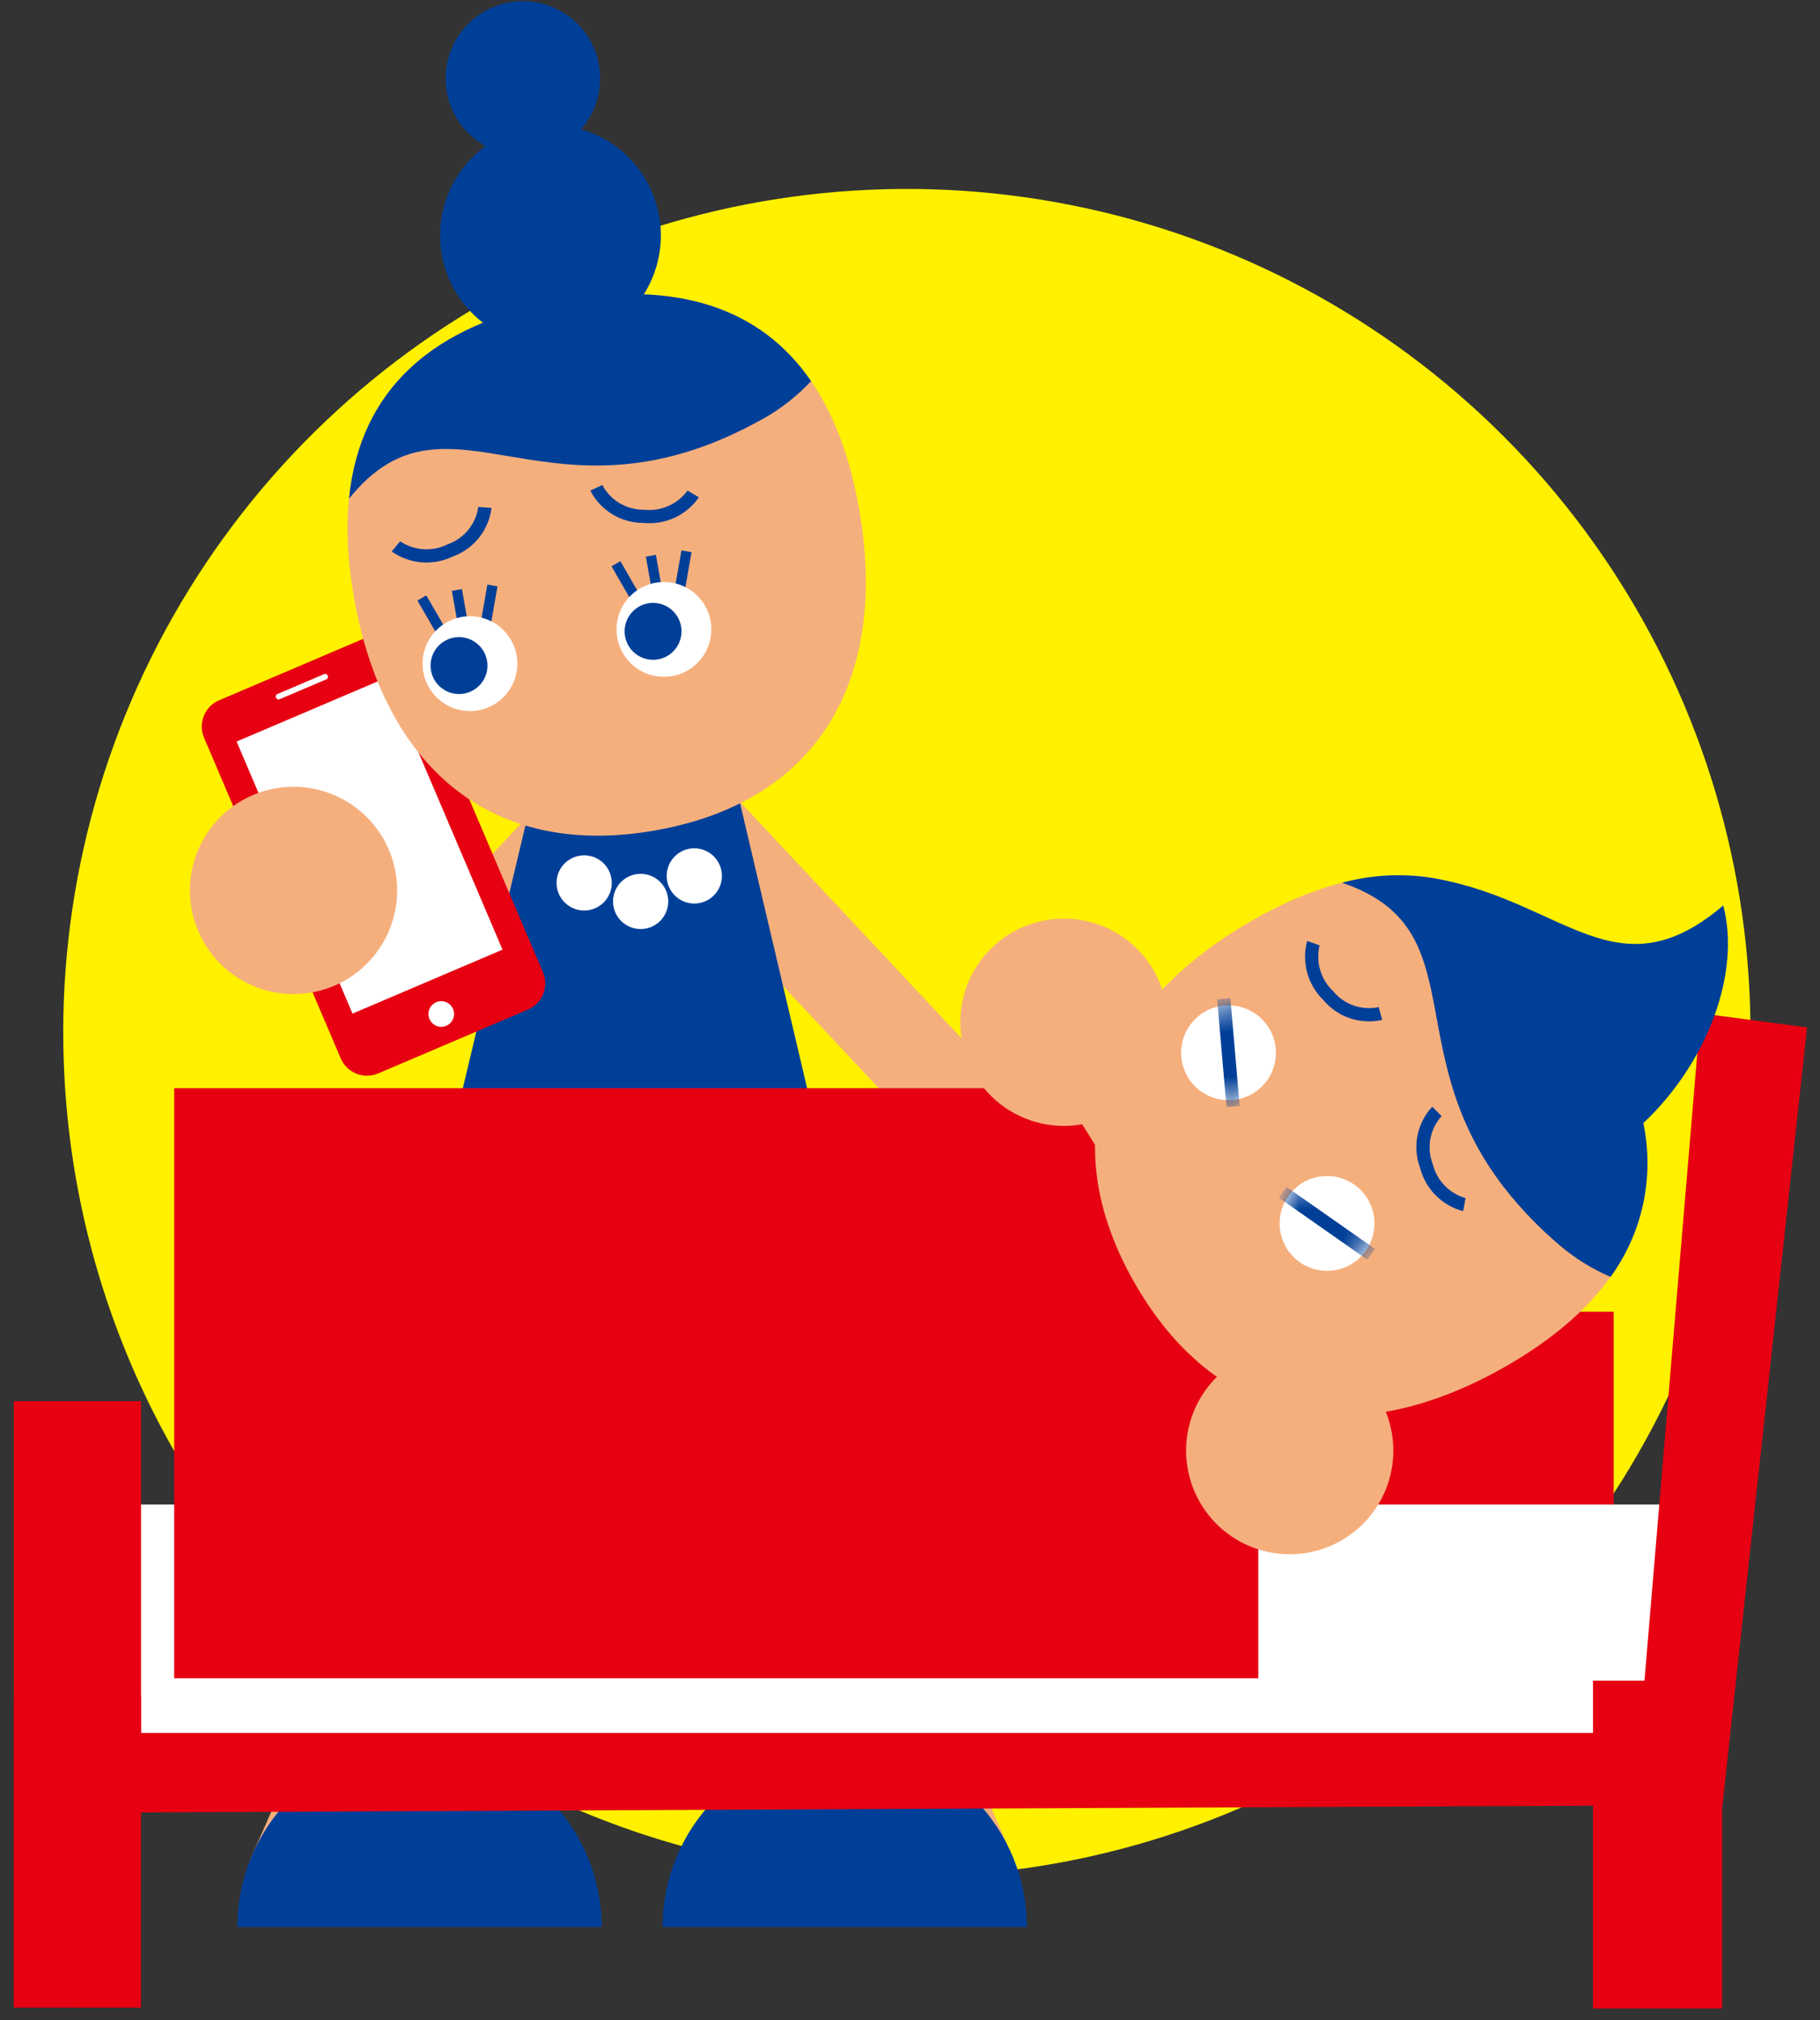 <svg width="82" height="91" viewBox="0 0 82 91" fill="none" xmlns="http://www.w3.org/2000/svg">
<rect x="0" y="0" width="82" height="91" fill="#333333" stroke="none"/>
<path d="M2.848 46.52C2.848 39.002 5.077 31.653 9.254 25.403C13.431 19.152 19.367 14.28 26.312 11.404C33.258 8.527 40.9 7.774 48.273 9.241C55.646 10.707 62.419 14.327 67.735 19.643C73.051 24.959 76.671 31.731 78.138 39.104C79.604 46.477 78.852 54.12 75.975 61.065C73.098 68.011 68.227 73.947 61.976 78.124C55.726 82.301 48.377 84.53 40.859 84.53C35.868 84.53 30.925 83.547 26.314 81.637C21.702 79.727 17.512 76.927 13.983 73.397C10.453 69.867 7.654 65.677 5.744 61.066C3.834 56.454 2.851 51.511 2.851 46.52" fill="#FFF100"/>
<path d="M21.612 60.226L11.258 83.799L16.793 86.23L27.147 62.657L21.612 60.226Z" fill="#F5AF7D"/>
<path d="M27.109 86.798C27.109 84.622 26.244 82.534 24.705 80.995C23.166 79.456 21.078 78.591 18.902 78.591C16.725 78.591 14.638 79.456 13.099 80.995C11.559 82.534 10.695 84.622 10.695 86.798H27.109Z" fill="#003F98"/>
<path d="M35.353 60.226L29.815 62.657L40.165 86.24L45.703 83.81L35.353 60.226Z" fill="#F5AF7D"/>
<path d="M29.853 86.798C29.853 84.622 30.717 82.534 32.256 80.995C33.795 79.456 35.883 78.591 38.06 78.591C40.236 78.591 42.324 79.456 43.863 80.995C45.402 82.534 46.267 84.622 46.267 86.798H29.853Z" fill="#003F98"/>
<path d="M33.294 36.067L30.187 38.979L44.111 53.84L47.219 50.928L33.294 36.067Z" fill="#F5AF7D"/>
<path d="M24.435 36.065L17.572 43.39L20.68 46.302L27.543 38.977L24.435 36.065Z" fill="#F5AF7D"/>
<path d="M50.11 51.797C50.236 52.712 50.087 53.644 49.683 54.474C49.279 55.304 48.638 55.996 47.841 56.462C47.044 56.928 46.126 57.147 45.204 57.092C44.283 57.036 43.398 56.709 42.662 56.151C41.927 55.592 41.373 54.828 41.072 53.956C40.77 53.083 40.734 52.14 40.968 51.247C41.203 50.354 41.697 49.55 42.388 48.938C43.079 48.325 43.936 47.931 44.851 47.806C45.458 47.722 46.076 47.759 46.669 47.915C47.262 48.07 47.819 48.341 48.307 48.712C48.796 49.082 49.206 49.546 49.516 50.075C49.825 50.604 50.027 51.19 50.11 51.797Z" fill="#F5AF7D"/>
<path d="M33.066 35.002L42.433 74.807L14.717 74.777L24.181 35.049L33.066 35.002Z" fill="#003F98"/>
<path d="M30.105 40.525C30.12 40.77 30.063 41.015 29.939 41.227C29.816 41.44 29.633 41.612 29.412 41.72C29.191 41.828 28.943 41.869 28.699 41.836C28.456 41.804 28.227 41.7 28.042 41.537C27.858 41.375 27.726 41.161 27.662 40.924C27.599 40.686 27.608 40.435 27.687 40.202C27.767 39.969 27.914 39.766 28.109 39.616C28.304 39.467 28.54 39.379 28.785 39.363C28.948 39.353 29.111 39.375 29.266 39.427C29.42 39.48 29.563 39.563 29.686 39.67C29.808 39.778 29.908 39.909 29.98 40.056C30.052 40.203 30.094 40.362 30.105 40.525Z" fill="white"/>
<path d="M32.523 39.374C32.539 39.619 32.482 39.864 32.358 40.077C32.235 40.29 32.051 40.462 31.831 40.57C31.61 40.679 31.362 40.719 31.118 40.687C30.874 40.654 30.645 40.55 30.46 40.388C30.276 40.225 30.143 40.011 30.08 39.774C30.017 39.536 30.025 39.285 30.105 39.052C30.184 38.819 30.331 38.615 30.527 38.465C30.722 38.316 30.958 38.228 31.203 38.212C31.532 38.192 31.856 38.302 32.103 38.52C32.351 38.738 32.502 39.045 32.523 39.374Z" fill="white"/>
<path d="M27.56 39.69C27.576 39.936 27.519 40.18 27.395 40.393C27.272 40.606 27.088 40.777 26.868 40.886C26.647 40.994 26.399 41.034 26.155 41.002C25.912 40.969 25.683 40.865 25.498 40.703C25.314 40.54 25.181 40.327 25.118 40.089C25.055 39.851 25.064 39.6 25.143 39.368C25.223 39.135 25.369 38.931 25.565 38.782C25.76 38.633 25.996 38.544 26.241 38.529C26.404 38.519 26.567 38.54 26.722 38.593C26.876 38.646 27.019 38.728 27.141 38.836C27.264 38.944 27.364 39.075 27.436 39.221C27.508 39.368 27.55 39.527 27.56 39.69Z" fill="white"/>
<path d="M77.147 67.767H4.609V79.385H77.147V67.767Z" fill="white"/>
<path d="M16.626 28.664L9.867 31.545C9.556 31.679 9.31 31.931 9.183 32.245C9.057 32.559 9.059 32.911 9.191 33.223L15.354 47.678C15.488 47.989 15.739 48.235 16.053 48.362C16.367 48.488 16.719 48.486 17.031 48.354L23.79 45.473C24.102 45.339 24.347 45.087 24.474 44.773C24.6 44.459 24.597 44.108 24.465 43.795L18.303 29.34C18.17 29.029 17.918 28.783 17.604 28.657C17.29 28.53 16.938 28.533 16.626 28.664Z" fill="#E60012"/>
<path d="M20.109 46.204C20.004 46.249 19.888 46.262 19.776 46.241C19.663 46.22 19.56 46.166 19.478 46.087C19.396 46.007 19.34 45.905 19.316 45.793C19.292 45.681 19.302 45.565 19.345 45.459C19.387 45.353 19.46 45.262 19.554 45.197C19.648 45.133 19.759 45.097 19.874 45.096C19.988 45.094 20.1 45.127 20.196 45.189C20.291 45.251 20.367 45.34 20.412 45.446C20.471 45.586 20.473 45.745 20.416 45.887C20.359 46.029 20.249 46.142 20.109 46.204Z" fill="white"/>
<path d="M17.42 30.521L10.66 33.401L15.882 45.656L22.641 42.775L17.42 30.521Z" fill="white"/>
<path d="M12.52 31.253L14.58 30.374C14.596 30.364 14.614 30.358 14.632 30.355C14.651 30.353 14.67 30.355 14.687 30.361C14.705 30.366 14.722 30.376 14.735 30.388C14.749 30.401 14.76 30.416 14.767 30.433C14.774 30.45 14.778 30.469 14.777 30.488C14.777 30.506 14.772 30.524 14.764 30.541C14.755 30.558 14.744 30.572 14.729 30.584C14.715 30.596 14.698 30.604 14.68 30.609L12.621 31.486C12.605 31.496 12.588 31.502 12.569 31.504C12.551 31.506 12.532 31.504 12.515 31.499C12.497 31.493 12.481 31.484 12.467 31.471C12.454 31.459 12.443 31.444 12.435 31.427C12.428 31.41 12.425 31.391 12.425 31.373C12.425 31.354 12.43 31.336 12.438 31.32C12.446 31.303 12.457 31.288 12.472 31.276C12.486 31.265 12.502 31.256 12.52 31.251" fill="white"/>
<path d="M17.851 39.473C17.977 40.388 17.828 41.319 17.424 42.15C17.02 42.98 16.379 43.672 15.582 44.138C14.784 44.604 13.867 44.823 12.945 44.767C12.023 44.712 11.139 44.385 10.403 43.826C9.668 43.268 9.114 42.504 8.813 41.631C8.511 40.759 8.475 39.816 8.709 38.923C8.944 38.029 9.437 37.226 10.128 36.613C10.819 36.001 11.677 35.607 12.591 35.481C13.199 35.398 13.817 35.435 14.41 35.591C15.003 35.746 15.56 36.017 16.048 36.388C16.537 36.758 16.947 37.221 17.257 37.751C17.566 38.28 17.768 38.865 17.851 39.473Z" fill="#F5AF7D"/>
<path d="M38.705 22.91C40.029 30.419 37.038 36.08 29.53 37.404C22.023 38.728 17.272 34.431 15.95 26.922C14.627 19.413 17.813 14.862 25.322 13.538C32.831 12.214 37.382 15.404 38.705 22.91Z" fill="#F5AF7D"/>
<path d="M29.7 9.739C29.87 10.708 29.75 11.706 29.354 12.606C28.958 13.506 28.304 14.269 27.474 14.797C26.645 15.326 25.677 15.596 24.694 15.575C23.711 15.553 22.756 15.241 21.95 14.677C21.145 14.113 20.524 13.322 20.168 12.406C19.811 11.489 19.735 10.487 19.948 9.527C20.16 8.567 20.653 7.691 21.364 7.011C22.074 6.331 22.97 5.877 23.939 5.706C24.582 5.593 25.241 5.607 25.879 5.748C26.516 5.889 27.12 6.155 27.655 6.53C28.19 6.904 28.646 7.38 28.997 7.931C29.347 8.482 29.586 9.096 29.7 9.739Z" fill="#003F98"/>
<path d="M26.986 2.929C27.106 3.607 27.021 4.305 26.744 4.935C26.467 5.566 26.009 6.099 25.429 6.469C24.848 6.839 24.171 7.029 23.483 7.014C22.794 6.999 22.126 6.78 21.562 6.385C20.998 5.99 20.564 5.437 20.314 4.795C20.065 4.154 20.011 3.453 20.16 2.781C20.309 2.108 20.654 1.496 21.151 1.02C21.649 0.544 22.276 0.226 22.954 0.106C23.863 -0.053 24.798 0.154 25.554 0.684C26.31 1.213 26.825 2.021 26.986 2.929Z" fill="#003F98"/>
<path d="M34.422 18.841C35.209 18.393 35.925 17.829 36.544 17.168C34.268 13.857 30.498 12.626 25.323 13.539C19.439 14.576 16.209 17.595 15.724 22.466C20.259 16.815 24.722 24.314 34.422 18.838" fill="#003F98"/>
<path d="M21.281 29.187L20.826 29.268L20.358 26.614L20.813 26.534L21.281 29.187Z" fill="#003F98"/>
<path d="M19.207 26.818L18.807 27.05L20.157 29.381L20.557 29.149L19.207 26.818Z" fill="#003F98"/>
<path d="M21.959 26.332L21.496 28.985L21.951 29.065L22.414 26.412L21.959 26.332Z" fill="#003F98"/>
<path d="M23.277 29.522C23.351 29.938 23.299 30.366 23.129 30.753C22.959 31.14 22.678 31.467 22.322 31.694C21.965 31.922 21.55 32.038 21.128 32.029C20.705 32.02 20.295 31.885 19.949 31.643C19.603 31.401 19.336 31.061 19.183 30.668C19.03 30.274 18.997 29.844 19.088 29.431C19.18 29.019 19.391 28.642 19.696 28.35C20.002 28.058 20.387 27.863 20.802 27.79C21.36 27.692 21.934 27.819 22.398 28.144C22.862 28.468 23.178 28.964 23.277 29.522Z" fill="white"/>
<path d="M21.943 29.756C21.988 30.006 21.957 30.263 21.855 30.495C21.753 30.728 21.584 30.924 21.37 31.061C21.156 31.197 20.907 31.267 20.653 31.261C20.4 31.256 20.153 31.175 19.946 31.029C19.738 30.884 19.578 30.68 19.486 30.444C19.394 30.207 19.375 29.949 19.43 29.701C19.485 29.454 19.612 29.228 19.795 29.053C19.979 28.878 20.21 28.761 20.46 28.717C20.794 28.658 21.138 28.735 21.416 28.93C21.695 29.125 21.884 29.422 21.943 29.756Z" fill="#003F98"/>
<path d="M30.022 27.644L29.567 27.724L29.1 25.072L29.551 24.992L30.022 27.644Z" fill="#003F98"/>
<path d="M27.952 25.277L27.552 25.507L28.896 27.842L29.296 27.612L27.952 25.277Z" fill="#003F98"/>
<path d="M30.236 27.445L30.691 27.524L31.158 24.872L30.703 24.791L30.236 27.445Z" fill="#003F98"/>
<path d="M32.016 27.98C32.09 28.396 32.038 28.824 31.868 29.211C31.698 29.598 31.417 29.925 31.061 30.152C30.705 30.379 30.289 30.496 29.867 30.487C29.444 30.477 29.034 30.343 28.688 30.101C28.342 29.859 28.075 29.519 27.922 29.126C27.769 28.732 27.736 28.302 27.827 27.889C27.919 27.477 28.13 27.1 28.435 26.808C28.741 26.516 29.125 26.321 29.542 26.247C29.818 26.199 30.101 26.205 30.375 26.265C30.649 26.326 30.908 26.44 31.138 26.601C31.368 26.762 31.564 26.966 31.714 27.203C31.865 27.439 31.968 27.703 32.016 27.98Z" fill="white"/>
<path d="M30.686 28.214C30.73 28.464 30.699 28.721 30.597 28.953C30.495 29.186 30.326 29.382 30.112 29.519C29.899 29.655 29.649 29.725 29.395 29.719C29.142 29.714 28.896 29.633 28.688 29.488C28.48 29.342 28.32 29.138 28.229 28.902C28.137 28.666 28.117 28.407 28.172 28.16C28.227 27.912 28.354 27.686 28.538 27.511C28.721 27.336 28.952 27.219 29.202 27.175C29.537 27.116 29.881 27.193 30.159 27.388C30.437 27.583 30.627 27.88 30.686 28.214Z" fill="#003F98"/>
<path d="M20.403 25.067C20.866 24.899 21.275 24.605 21.582 24.22C21.889 23.834 22.084 23.371 22.145 22.881L21.55 22.832C21.497 23.213 21.34 23.571 21.096 23.869C20.852 24.166 20.531 24.39 20.168 24.517C19.831 24.686 19.456 24.763 19.079 24.739C18.703 24.715 18.34 24.592 18.027 24.382L17.648 24.841C18.045 25.121 18.51 25.29 18.993 25.329C19.477 25.369 19.963 25.278 20.4 25.067" fill="#003F98"/>
<path d="M31.491 22.401L30.975 22.098C30.754 22.402 30.455 22.642 30.111 22.793C29.766 22.944 29.387 23.001 29.014 22.959C28.629 22.964 28.251 22.863 27.92 22.667C27.589 22.471 27.319 22.187 27.139 21.848L26.596 22.097C26.821 22.536 27.163 22.905 27.584 23.162C28.005 23.419 28.49 23.555 28.983 23.554C29.466 23.603 29.953 23.522 30.394 23.32C30.835 23.117 31.213 22.8 31.49 22.401" fill="#003F98"/>
<path d="M56.693 75.596H7.848V49.016H47.742L56.693 63.331V75.596Z" fill="#E60012"/>
<path d="M72.703 59.085H55.351V67.767H72.703V59.085Z" fill="#E60012"/>
<path d="M1 90.048V77.016L5.972 76.778V90.049L1 90.048Z" fill="#E60012"/>
<path d="M1 90.048V77.016L5.972 76.778V90.049L1 90.048Z" stroke="#E60012" stroke-width="0.76"/>
<path d="M74.242 78.437L76.969 46.072L81 46.606L77.265 80.928L1.002 81.283V63.492H5.974V78.437H74.242Z" fill="#E60012"/>
<path d="M74.242 78.437L76.969 46.072L81 46.606L77.265 80.928L1.002 81.283V63.492H5.974V78.437H74.242Z" stroke="#E60012" stroke-width="0.76"/>
<path d="M43.353 45.145C43.175 46.051 43.27 46.989 43.625 47.842C43.98 48.694 44.58 49.422 45.349 49.933C46.118 50.444 47.021 50.716 47.945 50.714C48.868 50.712 49.77 50.436 50.536 49.921C51.303 49.407 51.9 48.676 52.251 47.822C52.603 46.969 52.694 46.03 52.512 45.125C52.33 44.219 51.883 43.389 51.229 42.737C50.575 42.085 49.742 41.642 48.837 41.464C48.235 41.345 47.615 41.346 47.014 41.467C46.413 41.588 45.841 41.826 45.331 42.168C44.822 42.51 44.385 42.949 44.046 43.459C43.706 43.97 43.471 44.543 43.353 45.145Z" fill="#F5AF7D"/>
<path d="M53.526 64.44C53.349 65.346 53.443 66.284 53.799 67.137C54.154 67.989 54.754 68.716 55.523 69.228C56.292 69.739 57.195 70.011 58.118 70.009C59.042 70.007 59.944 69.731 60.71 69.216C61.477 68.701 62.074 67.971 62.425 67.117C62.777 66.264 62.867 65.325 62.685 64.42C62.503 63.514 62.057 62.684 61.403 62.032C60.749 61.38 59.916 60.937 59.01 60.759C58.408 60.64 57.789 60.641 57.188 60.762C56.586 60.883 56.014 61.121 55.505 61.462C54.996 61.804 54.559 62.243 54.219 62.754C53.88 63.265 53.645 63.838 53.526 64.44Z" fill="#F5AF7D"/>
<path d="M67.908 61.508C61.304 65.32 54.961 64.445 51.15 57.843C47.34 51.24 49.752 45.309 56.354 41.497C62.957 37.684 68.324 39.122 72.136 45.726C75.948 52.33 74.51 57.695 67.908 61.508Z" fill="#F5AF7D"/>
<path d="M74.041 50.587C76.936 47.867 78.443 43.792 77.639 40.787C72.865 44.845 70.478 40.638 64.764 39.589C64.691 39.575 64.617 39.56 64.541 39.548C63.183 39.33 61.794 39.403 60.466 39.761C66.493 41.807 62.971 47.27 67.756 53.477C68.501 54.432 69.342 55.308 70.268 56.09C70.957 56.678 71.731 57.158 72.564 57.515C73.28 56.527 73.781 55.401 74.035 54.207C74.289 53.014 74.291 51.781 74.039 50.587" fill="#003F98"/>
<path d="M56.419 49.271C56.053 49.482 55.633 49.58 55.211 49.553C54.789 49.525 54.385 49.373 54.05 49.116C53.715 48.859 53.464 48.508 53.328 48.108C53.192 47.708 53.178 47.277 53.287 46.869C53.396 46.461 53.624 46.094 53.941 45.816C54.259 45.537 54.652 45.359 55.071 45.303C55.49 45.248 55.916 45.319 56.295 45.505C56.673 45.692 56.989 45.987 57.2 46.353C57.483 46.844 57.559 47.426 57.413 47.974C57.266 48.521 56.909 48.987 56.419 49.271Z" fill="white"/>
<path d="M60.858 56.957C60.492 57.168 60.072 57.266 59.65 57.239C59.228 57.211 58.825 57.059 58.489 56.802C58.154 56.545 57.903 56.194 57.767 55.794C57.631 55.394 57.617 54.963 57.726 54.555C57.835 54.147 58.063 53.78 58.381 53.502C58.698 53.223 59.091 53.045 59.51 52.989C59.929 52.934 60.355 53.005 60.734 53.191C61.113 53.378 61.428 53.673 61.639 54.039C61.922 54.529 61.999 55.112 61.853 55.66C61.706 56.207 61.348 56.674 60.858 56.957Z" fill="white"/>
<path d="M59.624 45.046C59.94 45.425 60.355 45.709 60.824 45.867C61.291 46.024 61.794 46.049 62.275 45.938L62.117 45.363C61.741 45.444 61.35 45.419 60.987 45.291C60.624 45.164 60.304 44.938 60.061 44.641C59.787 44.382 59.587 44.055 59.48 43.693C59.374 43.332 59.366 42.948 59.456 42.583L58.894 42.384C58.767 42.852 58.768 43.346 58.896 43.814C59.024 44.282 59.276 44.708 59.624 45.046Z" fill="#003F98"/>
<path d="M65.921 54.553L66.031 53.967C65.668 53.863 65.34 53.665 65.079 53.392C64.818 53.12 64.635 52.783 64.547 52.416C64.41 52.056 64.376 51.666 64.447 51.288C64.518 50.91 64.692 50.559 64.95 50.273L64.53 49.85C64.194 50.211 63.964 50.659 63.866 51.143C63.769 51.627 63.807 52.128 63.977 52.591C64.096 53.062 64.339 53.492 64.68 53.837C65.022 54.182 65.449 54.43 65.918 54.554" fill="#003F98"/>
<mask id="mask0_1572_4523" style="mask-type:luminance" maskUnits="userSpaceOnUse" x="53" y="45" width="5" height="5">
<path d="M54.276 45.563C53.827 45.822 53.487 46.235 53.319 46.727C53.152 47.218 53.169 47.753 53.367 48.232C53.565 48.712 53.931 49.103 54.396 49.333C54.861 49.562 55.394 49.615 55.895 49.481C56.397 49.347 56.832 49.036 57.12 48.604C57.409 48.173 57.531 47.652 57.463 47.137C57.395 46.623 57.143 46.151 56.753 45.808C56.363 45.466 55.862 45.278 55.343 45.278C54.968 45.278 54.601 45.376 54.276 45.563Z" fill="white"/>
</mask>
<g mask="url(#mask0_1572_4523)">
<path d="M55.434 44.96L54.839 45.011L55.26 49.866L55.854 49.814L55.434 44.96Z" fill="#003F98"/>
</g>
<mask id="mask1_1572_4523" style="mask-type:luminance" maskUnits="userSpaceOnUse" x="57" y="52" width="5" height="6">
<path d="M58.717 53.251C58.269 53.51 57.93 53.924 57.764 54.414C57.598 54.904 57.616 55.438 57.814 55.916C58.013 56.394 58.378 56.784 58.843 57.013C59.307 57.241 59.839 57.293 60.339 57.159C60.839 57.024 61.273 56.713 61.56 56.282C61.847 55.851 61.968 55.331 61.9 54.818C61.832 54.304 61.579 53.834 61.19 53.493C60.8 53.152 60.3 52.964 59.782 52.965C59.408 52.965 59.041 53.064 58.717 53.251Z" fill="white"/>
</mask>
<g mask="url(#mask1_1572_4523)">
<path d="M57.96 53.459L57.618 53.948L61.608 56.744L61.951 56.256L57.96 53.459Z" fill="#003F98"/>
</g>
<path d="M77.168 76.125H72.196V90.048H77.168V76.125Z" fill="#E60012"/>
<path d="M77.168 76.124H72.195V90.047H77.168V76.124Z" stroke="#E60012" stroke-width="0.845"/>
</svg>
